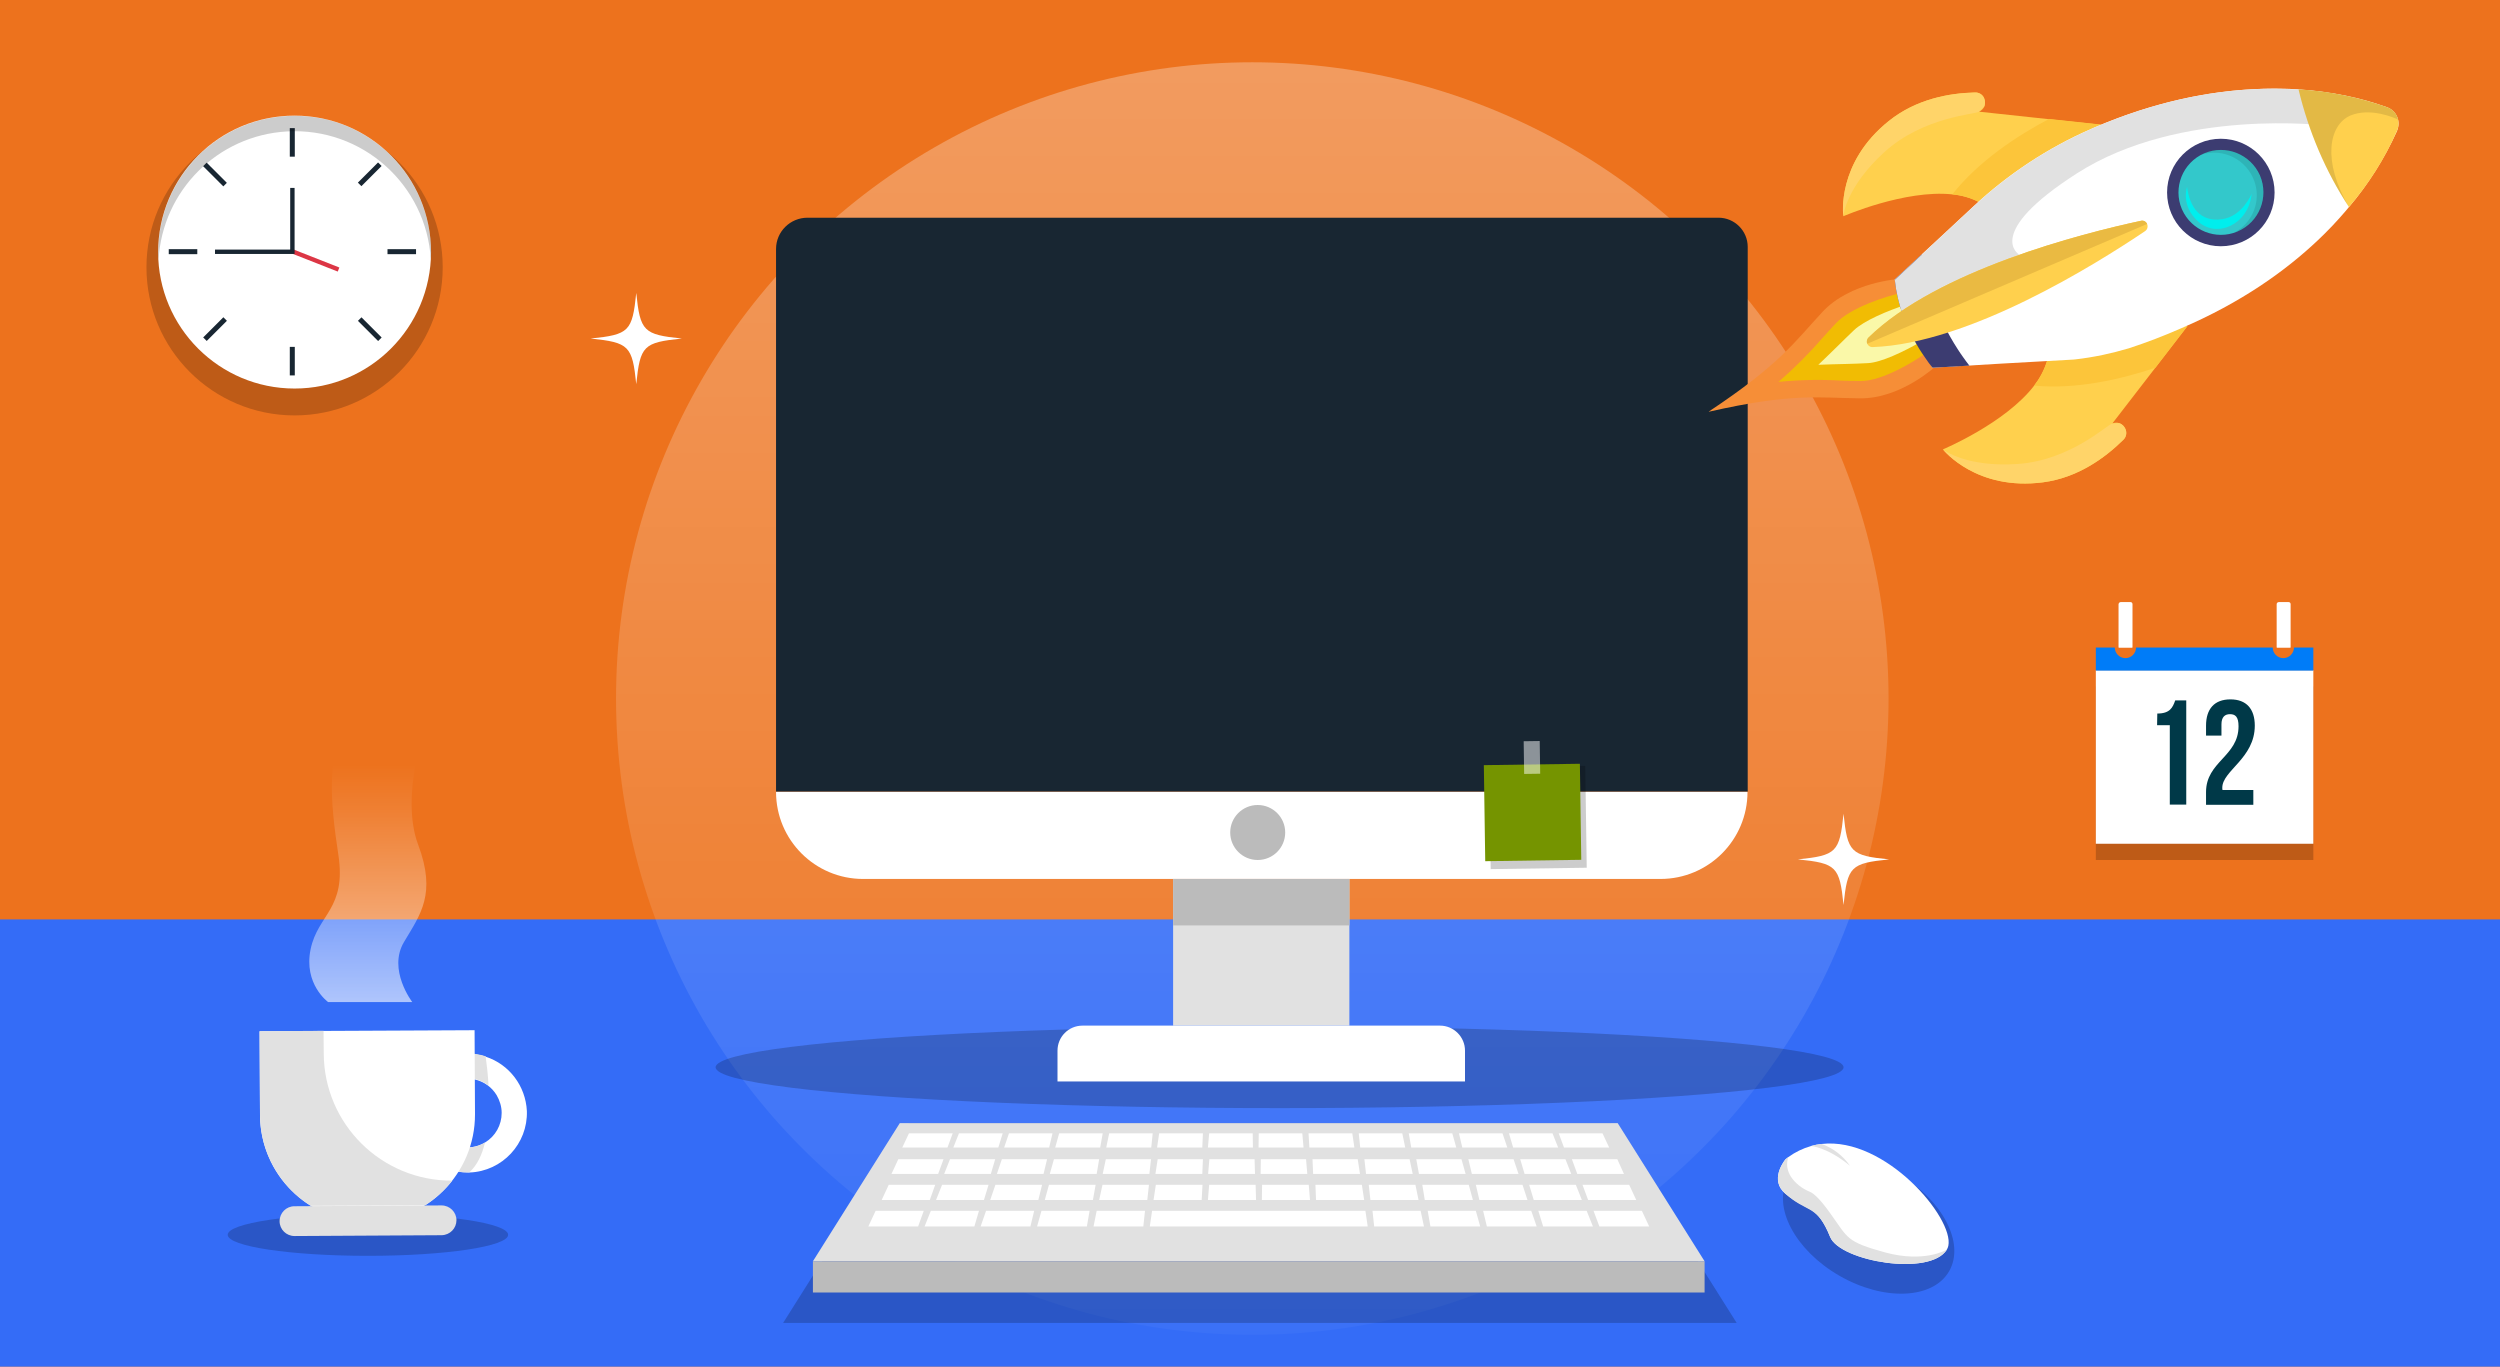 <?xml version="1.0" encoding="utf-8"?>
<!-- Generator: Adobe Illustrator 27.8.1, SVG Export Plug-In . SVG Version: 6.00 Build 0)  -->
<svg version="1.1" id="Layer_2_00000128475842427575158990000000413830429713604999_"
	 xmlns="http://www.w3.org/2000/svg" xmlns:xlink="http://www.w3.org/1999/xlink" x="0px" y="0px" viewBox="0 0 1200 656"
	 style="enable-background:new 0 0 1200 656;" xml:space="preserve">
<style type="text/css">
	.st0{fill:#ED721D;}
	.st1{fill:#346CF7;}
	.st2{opacity:0.2;enable-background:new    ;}
	.st3{fill:#FFFFFF;}
	.st4{fill:#E1E1E1;}
	.st5{fill:url(#SVGID_1_);}
	.st6{display:none;fill:#007CF8;}
	.st7{fill:#007CF8;}
	.st8{fill:#003948;}
	.st9{opacity:0.2;}
	.st10{display:none;fill:#008BEF;}
	.st11{fill:#182632;}
	.st12{fill:#DC3645;}
	.st13{opacity:0.8;fill:url(#SVGID_00000093140467164559386590000009479115192028607910_);enable-background:new    ;}
	.st14{fill:#BBBBBB;}
	.st15{display:none;fill:#384444;}
	.st16{display:none;opacity:0.57;fill:#436867;enable-background:new    ;}
	.st17{fill:#759400;}
	.st18{opacity:0.5;fill:#FFFFFF;enable-background:new    ;}
	.st19{fill:#F68E37;}
	.st20{fill:#F1BC03;}
	.st21{fill:#FAF8A8;}
	.st22{fill:#FFD04D;}
	.st23{fill:#FFD469;}
	.st24{fill:#FCC53A;}
	.st25{fill:#3C3C71;}
	.st26{fill:#EABA42;}
	.st27{fill:#33C8CB;}
	.st28{opacity:0.1;enable-background:new    ;}
	.st29{fill:#00EEED;}
	.st30{opacity:0.11;enable-background:new    ;}
</style>
<rect class="st0" width="1200" height="656"/>
<rect y="441.3" class="st1" width="1200" height="214.7"/>
<ellipse class="st2" cx="176.6" cy="592.7" rx="67.3" ry="10.1"/>
<path class="st3" d="M233.1,507.2c-15-4.9-31.1,3.3-35.9,18.3c-4.9,15,3.3,31.1,18.3,35.9c2.9,0.9,5.9,1.4,9,1.4c0.3,0,0.6,0,0.9,0
	c15.7-0.6,28-13.8,27.5-29.5C252.3,521.3,244.5,510.9,233.1,507.2z M232.8,548.4c-7.8,4.7-18,2.2-22.7-5.6c-4.7-7.8-2.2-18,5.6-22.7
	c7.8-4.7,18-2.2,22.7,5.6c1.5,2.6,2.4,5.5,2.4,8.5C240.8,540,237.8,545.4,232.8,548.4z"/>
<path class="st4" d="M224.3,550.8c3,0,5.9-0.8,8.5-2.4c-1.4,5.9-3.8,11-7.5,14.3c-0.3,0-0.6,0-0.9,0c-15.8,0.1-28.6-12.6-28.7-28.4
	c-0.1-15.8,12.6-28.6,28.4-28.7c3,0,6.1,0.5,9,1.4c0.4,3.1,1.1,8.2,1.4,14.1c-7.2-5.7-17.6-4.4-23.2,2.7s-4.4,17.6,2.7,23.2
	C216.9,549.6,220.6,550.9,224.3,550.8z"/>
<path class="st3" d="M227.8,494.5l0.2,40.3c0.1,28.5-23,51.7-51.5,51.7c-28.4,0.1-51.5-22.8-51.7-51.2l-0.2-40.3L227.8,494.5z"/>
<path class="st4" d="M212,592.9l-70.6,0.4c-4,0-7.2-3.2-7.2-7.1l0,0c0-4,3.2-7.2,7.1-7.2l70.6-0.4c4,0,7.2,3.2,7.2,7.1l0,0
	C219.1,589.6,216,592.8,212,592.9z"/>
<path class="st4" d="M217.1,566.7c-3.6,4.6-8,8.6-12.9,11.8l-55.1,0.3c-15-9.4-24.2-25.8-24.3-43.5l-0.2-40.3l30.7-0.2l0.1,10.8
	C155.5,539.6,183.2,566.9,217.1,566.7L217.1,566.7L217.1,566.7z"/>
<linearGradient id="SVGID_1_" gradientUnits="userSpaceOnUse" x1="176.649" y1="109.276" x2="176.649" y2="288.92" gradientTransform="matrix(1 0 0 -1 0 656)">
	<stop  offset="0" style="stop-color:#FFFFFF"/>
	<stop  offset="0.216" style="stop-color:#FFFFFF;stop-opacity:0.763"/>
	<stop  offset="0.604" style="stop-color:#FFFFFF;stop-opacity:0.356"/>
	<stop  offset="0.874" style="stop-color:#FFFFFF;stop-opacity:0.1"/>
	<stop  offset="1" style="stop-color:#FFFFFF;stop-opacity:0"/>
</linearGradient>
<path class="st5" d="M157.5,481c0,0-11.9-8.6-8.4-25.4s17.3-19.3,13.3-45.4s-5.9-49.9,5.4-63.7h37c0,0-13,35.2-4.1,58.9
	s1.1,33.5-6.8,46.8s4,28.8,4,28.8L157.5,481L157.5,481z"/>
<rect x="1006" y="329.5" class="st2" width="104.4" height="83.3"/>
<rect x="1006" y="321.7" class="st3" width="104.4" height="83.3"/>
<path class="st6" d="M1006,300.5v21.4h104.4v-21.4H1006z M1020.3,316c-2.8,0-5.1-2.3-5.1-5.1v0c0-2.8,2.3-5.1,5.1-5.1
	c2.8,0,5.1,2.3,5.1,5.1v0C1025.4,313.7,1023.1,316,1020.3,316L1020.3,316z M1096.1,316c-2.8,0-5.1-2.3-5.1-5.1v0
	c0-2.8,2.3-5.1,5.1-5.1s5.1,2.3,5.1,5.1v0C1101.3,313.7,1099,316,1096.1,316C1096.1,316,1096.1,316,1096.1,316L1096.1,316z"/>
<path class="st7" d="M1110.4,310.8v11.1H1006v-11.1h9.1c0,2.8,2.3,5.1,5.1,5.1c2.8,0,5.1-2.3,5.1-5.1h65.6c0,2.8,2.3,5.1,5.1,5.1
	s5.1-2.3,5.1-5.1H1110.4L1110.4,310.8z"/>
<path class="st3" d="M1018,289h4.6c0.6,0,1,0.4,1,1v20.7c0,0.1-0.1,0.2-0.2,0.2l0,0h-6.3c-0.1,0-0.2-0.1-0.2-0.2l0,0V290
	C1017,289.4,1017.4,289,1018,289z"/>
<path class="st3" d="M1093.9,289h4.6c0.6,0,1,0.4,1,1v20.7c0,0.1-0.1,0.2-0.2,0.2l0,0h-6.3c-0.1,0-0.2-0.1-0.2-0.2l0,0V290
	C1092.8,289.4,1093.3,289,1093.9,289C1093.9,289,1093.9,289,1093.9,289z"/>
<path class="st8" d="M1035.5,342.5c6.1,0,7.4-2.9,8.6-6.3h5.3v50h-7.9v-38.1h-6.1L1035.5,342.5L1035.5,342.5z"/>
<path class="st8" d="M1070.4,342.8c-2.5,0-4.1,1.4-4.1,4.9v5.4h-7.4v-4.8c0-8,4-12.6,11.7-12.6s11.7,4.6,11.7,12.6
	c0,15.7-15.6,21.6-15.6,29.8c0,0.4,0,0.7,0.1,1.1h14.8v7.1h-22.7v-6.1c0-14.7,15.6-17.1,15.6-31.6
	C1074.5,344,1072.9,342.8,1070.4,342.8z"/>
<g class="st9">
	<circle cx="141.4" cy="128.3" r="71.1"/>
</g>
<circle class="st10" cx="141.4" cy="121" r="71.1"/>
<path class="st3" d="M141.4,186.5c-36.1,0-65.5-29.3-65.5-65.5s29.3-65.5,65.5-65.5s65.5,29.3,65.5,65.5l0,0
	C206.8,157.2,177.5,186.5,141.4,186.5z"/>
<rect x="139.1" y="61.5" class="st11" width="2.4" height="13.7"/>
<rect x="139.1" y="166.5" class="st11" width="2.4" height="13.7"/>
<rect x="81" y="119.6" class="st11" width="13.7" height="2.4"/>
<rect x="186" y="119.6" class="st11" width="13.7" height="2.4"/>
<rect x="170.7" y="82.5" transform="matrix(0.707 -0.707 0.707 0.707 -7.233 150.022)" class="st11" width="13.7" height="2.4"/>
<rect x="96.4" y="156.8" transform="matrix(0.707 -0.707 0.707 0.707 -81.485 119.266)" class="st11" width="13.7" height="2.4"/>
<rect x="102" y="76.9" transform="matrix(0.707 -0.707 0.707 0.707 -28.98 97.519)" class="st11" width="2.4" height="13.7"/>
<rect x="176.3" y="151.2" transform="matrix(0.707 -0.707 0.707 0.707 -59.737 171.756)" class="st11" width="2.4" height="13.7"/>
<g class="st9">
	<path d="M206.9,121c0,1.3,0,2.5-0.1,3.7c-2.1-36.1-33-63.7-69.1-61.6c-33.2,1.9-59.7,28.4-61.6,61.6c-0.1-1.2-0.1-2.5-0.1-3.7
		c0-36.1,29.3-65.4,65.5-65.4C177.6,55.6,206.8,84.9,206.9,121z"/>
</g>
<rect x="150" y="112.3" transform="matrix(0.366 -0.93 0.93 0.366 -20.376 219.643)" class="st12" width="2.1" height="24.9"/>
<polygon class="st11" points="141.4,121.9 103.2,121.9 103.2,119.8 139.3,119.8 139.3,90.2 141.4,90.2 "/>
<linearGradient id="SVGID_00000173149334157710950000000008439652052569445553_" gradientUnits="userSpaceOnUse" x1="601.111" y1="1650.248" x2="601.111" y2="-73.523" gradientTransform="matrix(1 0 0 -1 0 656)">
	<stop  offset="0" style="stop-color:#FFFFFF"/>
	<stop  offset="0.216" style="stop-color:#FFFFFF;stop-opacity:0.763"/>
	<stop  offset="0.604" style="stop-color:#FFFFFF;stop-opacity:0.356"/>
	<stop  offset="0.874" style="stop-color:#FFFFFF;stop-opacity:0.1"/>
	<stop  offset="1" style="stop-color:#FFFFFF;stop-opacity:0"/>
</linearGradient>
<circle style="opacity:0.8;fill:url(#SVGID_00000173149334157710950000000008439652052569445553_);enable-background:new    ;" cx="601.1" cy="335.3" r="305.4"/>
<ellipse class="st2" cx="614.2" cy="512.3" rx="270.7" ry="19.6"/>
<path class="st11" d="M387.6,104.5h437.3c7.7,0,14,6.3,14,14c0,0,0,0,0,0v261.5l0,0H372.5l0,0V119.5
	C372.5,111.2,379.3,104.5,387.6,104.5L387.6,104.5z"/>
<path class="st3" d="M797,421.9H414.3c-23.1,0-41.8-18.7-41.8-41.8h466.3C838.8,403.2,820.1,421.9,797,421.9
	C797,421.9,797,421.9,797,421.9z"/>
<rect x="563.1" y="421.9" class="st4" width="84.6" height="70.4"/>
<rect x="563.1" y="421.9" class="st14" width="84.6" height="22.3"/>
<path class="st3" d="M519.6,492.3h171.6c6.6,0,12,5.4,12,12v14.8l0,0H507.6l0,0v-14.8C507.6,497.7,512.9,492.3,519.6,492.3z"/>
<path class="st15" d="M399.4,124.6c-4,0-7.3,3.3-7.3,7.3v5.2l250.2,216.3h42.8L420.4,124.6H399.4z"/>
<path class="st15" d="M392.1,217.1v129.1c0,4,3.3,7.3,7.3,7.3H606l-213.9-185V217.1z"/>
<path class="st15" d="M811.4,124.6H524.6l264.7,228.9h22c4,0,7.3-3.3,7.3-7.3V131.9C818.7,127.9,815.4,124.6,811.4,124.6z"/>
<polygon class="st16" points="505.4,124.6 420.4,124.6 685.2,353.5 710.2,353.5 789.4,353.5 524.6,124.6 "/>
<polygon class="st16" points="392.1,168.5 606,353.5 642.3,353.5 392.1,137.2 "/>
<circle class="st14" cx="603.7" cy="399.6" r="13.2"/>
<rect x="715.1" y="367.9" transform="matrix(1 -1.446828e-02 1.446828e-02 1 -5.6 10.721)" class="st2" width="46.1" height="48.9"/>
<rect x="712.5" y="366.9" transform="matrix(1 -1.446828e-02 1.446828e-02 1 -5.565 10.684)" class="st17" width="46.1" height="46.1"/>
<rect x="731.4" y="355.7" transform="matrix(1 -1.445082e-02 1.445082e-02 1 -5.177 10.663)" class="st18" width="7.7" height="15.7"/>
<polygon class="st2" points="833.6,635 375.9,635 436.3,539.1 773.2,539.1 "/>
<polygon class="st4" points="818.2,605.4 390.2,605.4 431.9,539.1 776.5,539.1 "/>
<rect x="390.2" y="605.4" class="st14" width="428" height="15"/>
<polygon class="st3" points="454.8,550.8 433.1,550.8 436.3,544 457.3,544 "/>
<polygon class="st3" points="457.6,550.8 460.3,544 481.3,544 479.2,550.8 "/>
<polygon class="st3" points="482,550.8 484.3,544 505.2,544 503.6,550.8 "/>
<polygon class="st3" points="506.5,550.8 508.4,544 529.3,544 528.1,550.8 "/>
<polygon class="st3" points="531,550.8 532.4,544 553.3,544 552.6,550.8 "/>
<polygon class="st3" points="555.4,550.8 556.4,544 577.4,544 577.1,550.8 "/>
<polygon class="st3" points="579.8,550.8 580.4,544 601.3,544 601.4,550.8 "/>
<polygon class="st3" points="604.1,550.8 604.2,544 625.1,544 625.7,550.8 "/>
<polygon class="st3" points="628.5,550.8 628.1,544 649.1,544 650.1,550.8 "/>
<polygon class="st3" points="652.9,550.8 652.2,544 673.1,544 674.5,550.8 "/>
<polygon class="st3" points="677.4,550.8 676.2,544 697.1,544 699,550.8 "/>
<polygon class="st3" points="701.9,550.8 700.3,544 721.2,544 723.5,550.8 "/>
<polygon class="st3" points="726.3,550.8 724.3,544 745.2,544 747.9,550.8 "/>
<polygon class="st3" points="750.7,550.8 772.4,550.8 769.2,544 748.2,544 "/>
<polygon class="st3" points="450.3,563.5 427.9,563.5 431.2,556.4 452.9,556.4 "/>
<polygon class="st3" points="453.2,563.5 456,556.4 477.7,556.4 475.6,563.5 "/>
<polygon class="st3" points="478.5,563.5 480.9,556.4 502.6,556.4 500.9,563.5 "/>
<polygon class="st3" points="503.9,563.5 505.9,556.4 527.6,556.4 526.4,563.5 "/>
<polygon class="st3" points="529.3,563.5 530.8,556.4 552.5,556.4 551.7,563.5 "/>
<polygon class="st3" points="554.6,563.5 555.7,556.4 577.4,556.4 577.1,563.5 "/>
<polygon class="st3" points="579.9,563.5 580.5,556.4 602.2,556.4 602.4,563.5 "/>
<polygon class="st3" points="605.1,563.5 605.2,556.4 626.9,556.4 627.5,563.5 "/>
<polygon class="st3" points="630.3,563.5 630,556.4 651.7,556.4 652.8,563.5 "/>
<polygon class="st3" points="655.7,563.5 654.9,556.4 676.6,556.4 678.1,563.5 "/>
<polygon class="st3" points="681.1,563.5 679.8,556.4 701.5,556.4 703.5,563.5 "/>
<polygon class="st3" points="706.5,563.5 704.8,556.4 726.5,556.4 728.9,563.5 "/>
<polygon class="st3" points="731.8,563.5 729.7,556.4 751.4,556.4 754.2,563.5 "/>
<polygon class="st3" points="757.1,563.5 779.5,563.5 776.3,556.4 754.5,556.4 "/>
<polygon class="st3" points="446.3,576 423.2,576 426.6,568.7 448.9,568.7 "/>
<polygon class="st3" points="449.3,576 452.2,568.7 474.5,568.7 472.3,576 "/>
<polygon class="st3" points="475.3,576 477.8,568.7 500.2,568.7 498.4,576 "/>
<polygon class="st3" points="501.5,576 503.5,568.7 525.9,568.7 524.6,576 "/>
<polygon class="st3" points="527.6,576 529.2,568.7 551.5,568.7 550.7,576 "/>
<polygon class="st3" points="553.7,576 554.8,568.7 577.2,568.7 576.8,576 "/>
<polygon class="st3" points="579.8,576 580.4,568.7 602.7,568.7 602.9,576 "/>
<polygon class="st3" points="605.7,576 605.8,568.7 628.2,568.7 628.8,576 "/>
<polygon class="st3" points="631.7,576 631.4,568.7 653.7,568.7 654.8,576 "/>
<polygon class="st3" points="657.8,576 657,568.7 679.4,568.7 680.9,576 "/>
<polygon class="st3" points="683.9,576 682.7,568.7 705,568.7 707,576 "/>
<polygon class="st3" points="710.1,576 708.4,568.7 730.8,568.7 733.2,576 "/>
<polygon class="st3" points="736.2,576 734,568.7 756.4,568.7 759.3,576 "/>
<polygon class="st3" points="762.3,576 785.4,576 782,568.7 759.6,568.7 "/>
<polygon class="st3" points="440.7,588.7 416.8,588.7 420.3,581.2 443.4,581.2 "/>
<polygon class="st3" points="443.8,588.7 446.8,581.2 469.9,581.2 467.7,588.7 "/>
<polygon class="st3" points="470.7,588.7 473.3,581.2 496.4,581.2 494.6,588.7 "/>
<polygon class="st3" points="497.8,588.7 499.9,581.2 523,581.2 521.7,588.7 "/>
<polygon class="st3" points="524.9,588.7 526.4,581.2 549.6,581.2 548.8,588.7 "/>
<polygon class="st3" points="655.4,581.2 632.2,581.2 628.9,581.2 605.8,581.2 602.6,581.2 579.4,581.2 553,581.2 551.9,588.7 
	578.8,588.7 602.7,588.7 605.6,588.7 629.5,588.7 632.6,588.7 656.5,588.7 "/>
<polygon class="st3" points="659.6,588.7 658.8,581.2 681.9,581.2 683.5,588.7 "/>
<polygon class="st3" points="686.6,588.7 685.3,581.2 708.4,581.2 710.5,588.7 "/>
<polygon class="st3" points="713.7,588.7 711.9,581.2 735,581.2 737.6,588.7 "/>
<polygon class="st3" points="740.7,588.7 738.4,581.2 761.6,581.2 764.6,588.7 "/>
<polygon class="st3" points="767.7,588.7 791.6,588.7 788.1,581.2 764.9,581.2 "/>
<ellipse transform="matrix(0.5 -0.866 0.866 0.5 -60.672 1070.753)" class="st2" cx="897" cy="587.9" rx="28.2" ry="44.6"/>
<path class="st3" d="M935.2,598L935.2,598c-0.1,0.6-0.4,1.2-0.7,1.8c0,0,0,0,0,0l0,0c-8.1,13.1-51.2,5.6-56-6
	c-0.4-1-0.8-1.9-1.2-2.8c-6-12.9-9.8-9.3-20.3-18c-0.4-0.4-0.8-0.7-1.2-1.2c0-0.1-0.1-0.1-0.1-0.1c-5.9-6.7,1.4-15.3,1.4-15.3
	c0.4-0.3,0.9-0.7,1.3-1v0c3.3-2.4,7-4.2,10.9-5.3c1.7-0.5,3.4-0.8,5.1-1C905,545.6,938,584.7,935.2,598z"/>
<path class="st4" d="M934.5,599.8c-8.1,13.1-51.2,5.6-56-6c-0.4-1-0.8-1.9-1.2-2.8c-6-12.8-10.1-8.9-20.3-18
	c-0.4-0.4-0.8-0.8-1.2-1.2c0-0.1-0.1-0.1-0.1-0.1c-5.9-6.7,1.4-15.3,1.4-15.3c0.4-0.3,0.9-0.7,1.3-1c-0.9,2.5-1.7,8.1,5.1,13.6
	c1.6,1.3,3.4,2.3,5.3,3.1c1.5,0.6,4.5,2.9,9.8,10.4c8.6,11.9,7.4,13.5,26.4,18.7C923.5,606.2,934,600.1,934.5,599.8z"/>
<path class="st4" d="M888,559.6c-11-9.1-18.8-9.5-18.8-9.5c1.7-0.5,3.4-0.8,5.1-1C879.8,551,884.6,554.7,888,559.6z"/>
<path class="st3" d="M327.3,162.5c-18.5,1.9-20,3.4-21.9,21.9c-1.9-18.4-3.4-20-21.9-21.9c18.5-1.9,20-3.4,21.9-21.9
	C307.3,159.1,308.9,160.6,327.3,162.5z"/>
<path class="st3" d="M906.8,412.5c-18.5,1.9-20,3.4-21.9,21.9c-1.9-18.5-3.4-20-21.9-21.9c18.5-1.9,20-3.4,21.9-21.9
	C886.8,409.1,888.3,410.7,906.8,412.5z"/>
<path class="st19" d="M892.7,191.2c-19.8-0.2-32.3-2.7-72.3,6.4c-0.1,0-0.2,0-0.3,0.1c0.1-0.1,0.2-0.1,0.2-0.2
	c34.2-22.7,41.1-33.4,54.5-47.8c13.5-14.5,37-15.8,37-15.8l10.4,20.1l0,0.1l7.3,21.4C929.6,175.4,912.5,191.5,892.7,191.2z"/>
<path class="st20" d="M853.7,183.3c7.6-6.6,14.7-13.7,21.3-21.3c2-2.2,4-4.5,6.2-6.8c7.1-7.6,24.6-13.2,31.3-14.5l6,14.1l6.2,14.5
	c-5.5,4-21.2,13.7-31.7,13.6c-3.2,0-6.2-0.1-9.2-0.2C873.8,182.1,863.7,182.3,853.7,183.3z"/>
<path class="st21" d="M872.8,175.1c3.5-3.3,6.6-6.4,9.7-9.4l0,0c2.4-2.3,4.8-4.8,7.4-7.2c4.8-4.6,16.3-9.4,24.9-12.2l7.5,17.6
	c-8.5,4.9-19.4,10.1-25.7,10.4c-3.5,0.2-7,0.3-10.4,0.4h0C881.9,174.8,877.5,174.9,872.8,175.1z"/>
<path class="st22" d="M949.7,96.9c-3.9-2-8.2-3.2-12.6-3.6c-22.7-2.4-52.3,10.5-52.3,10.5c0,0,0,0,0,0c-0.1-0.6-3.3-25.6,21.8-45.7
	c13.2-10.6,29.1-13.4,41.3-13.7c2-0.1,3.8,1,4.5,2.8c0.5,1.2,0.5,2.6,0.1,3.8c-0.5,1.2-1.4,2.1-2.6,2.6l33.5,3.6l25.1,2.7h0
	C987.3,80.7,949.7,96.9,949.7,96.9z"/>
<path class="st23" d="M884.8,103.8c-0.1-0.6-3.3-25.6,21.8-45.7c13.2-10.6,29.1-13.4,41.3-13.7c2-0.1,3.8,1,4.5,2.8
	c0.5,1.2,0.5,2.6,0.1,3.8c-0.8,0.8-1.7,1.7-2.6,2.6c-1.4,1.3-26.6,2.3-45.4,19.4C886.1,89.8,884.8,103.4,884.8,103.8z"/>
<path class="st24" d="M949.7,96.9c-3.9-2-8.2-3.2-12.6-3.6c12.7-16,30.9-28,46.4-36.2l25.1,2.7h0C987.3,80.7,949.7,96.9,949.7,96.9z
	"/>
<path class="st22" d="M982.5,173.5c-1.3,4.2-3.4,8.1-6.1,11.6c-13.9,18.1-43.8,30.6-43.8,30.6l0,0c0.4,0.5,16.2,20,48.1,15.8
	c16.7-2.2,29.8-11.8,38.5-20.4c1.4-1.3,1.8-3.4,1-5.2c-0.5-1.2-1.5-2.2-2.7-2.7c-1.2-0.5-2.5-0.4-3.6,0.1l20.6-26.7l15.4-20l0,0
	C1020.2,157.5,982.5,173.5,982.5,173.5z"/>
<path class="st23" d="M932.6,215.7c0.4,0.5,16.2,20,48.1,15.8c16.7-2.2,29.8-11.8,38.5-20.4c1.4-1.3,1.8-3.4,1-5.2
	c-0.5-1.2-1.5-2.2-2.7-2.7c-1.2,0-2.4,0-3.6,0.1c-1.9,0.1-20,17.7-45.4,19.4C943.7,224.4,933,216,932.6,215.7z"/>
<path class="st24" d="M982.5,173.5c-1.3,4.2-3.4,8.1-6.1,11.6c20.3,1.9,41.6-3,58.2-8.6l15.4-20l0,0
	C1020.2,157.5,982.5,173.5,982.5,173.5z"/>
<path class="st3" d="M1046.9,157.6c-8.2,3.6-16.5,6.8-25.1,9.6c-8.4,2.5-16.9,4.3-25.6,5.3c-0.3,0-0.6,0.1-1,0.1l-16.1,0.9l-17.8,1
	l-33.8,2l-18.1-42.3l2.8-2.6l22-20.4l13-12.1c16.6-15.5,35.7-28.1,56.5-37.2c0.6-0.3,1.2-0.5,1.8-0.8c28.8-12.3,54.6-17.2,76.3-18.3
	c1.5-0.1,3.1-0.1,4.6-0.2c3.6-0.1,7.1-0.1,10.4,0c1.4,0,2.9,0.1,4.3,0.2c0.7,0,1.4,0.1,2.1,0.1c7.9,0.5,15.8,1.6,23.6,3.2
	c6.3,1.3,12.6,3.1,18.7,5.3c4.4,1.4,6.8,6.1,5.4,10.5c-0.1,0.4-0.3,0.7-0.4,1.1c-6,13.2-13.7,25.4-23.1,36.5c-0.5,0.6-1,1.2-1.5,1.8
	c-0.9,1.1-1.8,2.1-2.8,3.2c-2.2,2.5-4.6,5-7.2,7.6c-1,1-2.1,2.1-3.2,3.1C1097.1,130,1075.7,145.3,1046.9,157.6z"/>
<path class="st25" d="M945.3,175.5l-17.7,1c-1.3-1.6-2.5-3.2-3.6-4.9c-1-1.4-1.9-2.8-2.8-4.2c-3.1-5-5.7-10.3-7.7-15.8
	c-2-5.6-3.4-11.5-4-17.4l13-12.1c1.1,7.4,2.9,14.8,5.5,21.9c3,8.3,6.9,16.2,11.7,23.6c0.8,1.2,1.6,2.5,2.5,3.7
	C943.2,172.7,944.2,174.1,945.3,175.5z"/>
<path class="st4" d="M913.5,151.7c-2-5.6-3.4-11.5-4-17.4l13-12.1l11.8-11l13-12.1c16.6-15.5,35.7-28.1,56.5-37.2
	c0.6-0.3,1.2-0.5,1.8-0.8c39-16.7,72.5-19.8,97.7-18.1c7.9,0.5,15.8,1.6,23.6,3.2c-1.3,6,0.8,7.7-10,14.1c0,0-70.3-8.8-119.8,22.8
	c-45.3,29-27.9,39.1-27.9,39.1L928,144.1L913.5,151.7z"/>
<path class="st22" d="M898.9,166.6c-1.5,0.1-2.8-1.1-2.8-2.6c0-0.8,0.3-1.5,0.8-2c33-32.2,102.2-49.9,130.7-56
	c1.5-0.3,2.9,0.6,3.2,2.1c0.2,1.1-0.2,2.2-1.1,2.8C1005.5,127.2,944.9,165,898.9,166.6z"/>
<path class="st26" d="M1030.6,107.5L896.3,165c-0.5-1-0.2-2.2,0.6-3c33-32.2,102.2-49.9,130.7-56
	C1028.8,105.6,1030.1,106.3,1030.6,107.5z"/>
<circle class="st25" cx="1066" cy="92.4" r="25.8"/>
<path class="st27" d="M1074,111.1c-0.1,0-0.2,0.1-0.2,0.1c-10.2,4.2-21.9-0.5-26.4-10.6c0-0.1-0.1-0.2-0.1-0.2
	c-4.4-10.4,0.4-22.3,10.7-26.8c10.4-4.4,22.3,0.4,26.8,10.7C1089.2,94.7,1084.4,106.7,1074,111.1C1074,111.1,1074,111.1,1074,111.1z
	"/>
<path class="st28" d="M1078.8,108.2c8.8-7.1,10.1-19.9,3-28.7c-5.7-7.1-15.5-9.5-23.9-5.9c-0.5,0.2-1,0.5-1.5,0.7
	c10.7-3.5,22.2,2.3,25.8,13c2.7,8,0.1,16.9-6.5,22.2c-1,0.8-2.1,1.5-3.3,2.2c0.4-0.1,0.9-0.3,1.3-0.5c0.1,0,0.2-0.1,0.2-0.1
	C1075.7,110.4,1077.3,109.4,1078.8,108.2z"/>
<path class="st29" d="M1080.8,93c0,0-4.4,10.8-14.1,12.2c-10.6,1.6-15.7-5.8-16.9-15.5c0,0-3.3,8.9,5.4,16.7
	C1064.2,114.5,1079.3,107.8,1080.8,93z"/>
<path class="st22" d="M1127.5,99.4c-11.3-17.3-19.4-36.4-24.2-56.5c14.4,0.8,28.7,3.7,42.3,8.5c2.8,0.9,4.9,3.2,5.5,6
	c0.4,1.8,0.2,3.8-0.6,5.5C1144.7,76.2,1136.9,88.4,1127.5,99.4z"/>
<path class="st30" d="M1127.5,99.4c-11.3-17.3-19.4-36.4-24.2-56.5c14.4,0.8,28.7,3.7,42.3,8.5c2.8,0.9,4.9,3.2,5.5,6
	c-1.6-0.8-13.4-6-23-1.9C1117.9,60,1114.5,77.2,1127.5,99.4z"/>
</svg>
